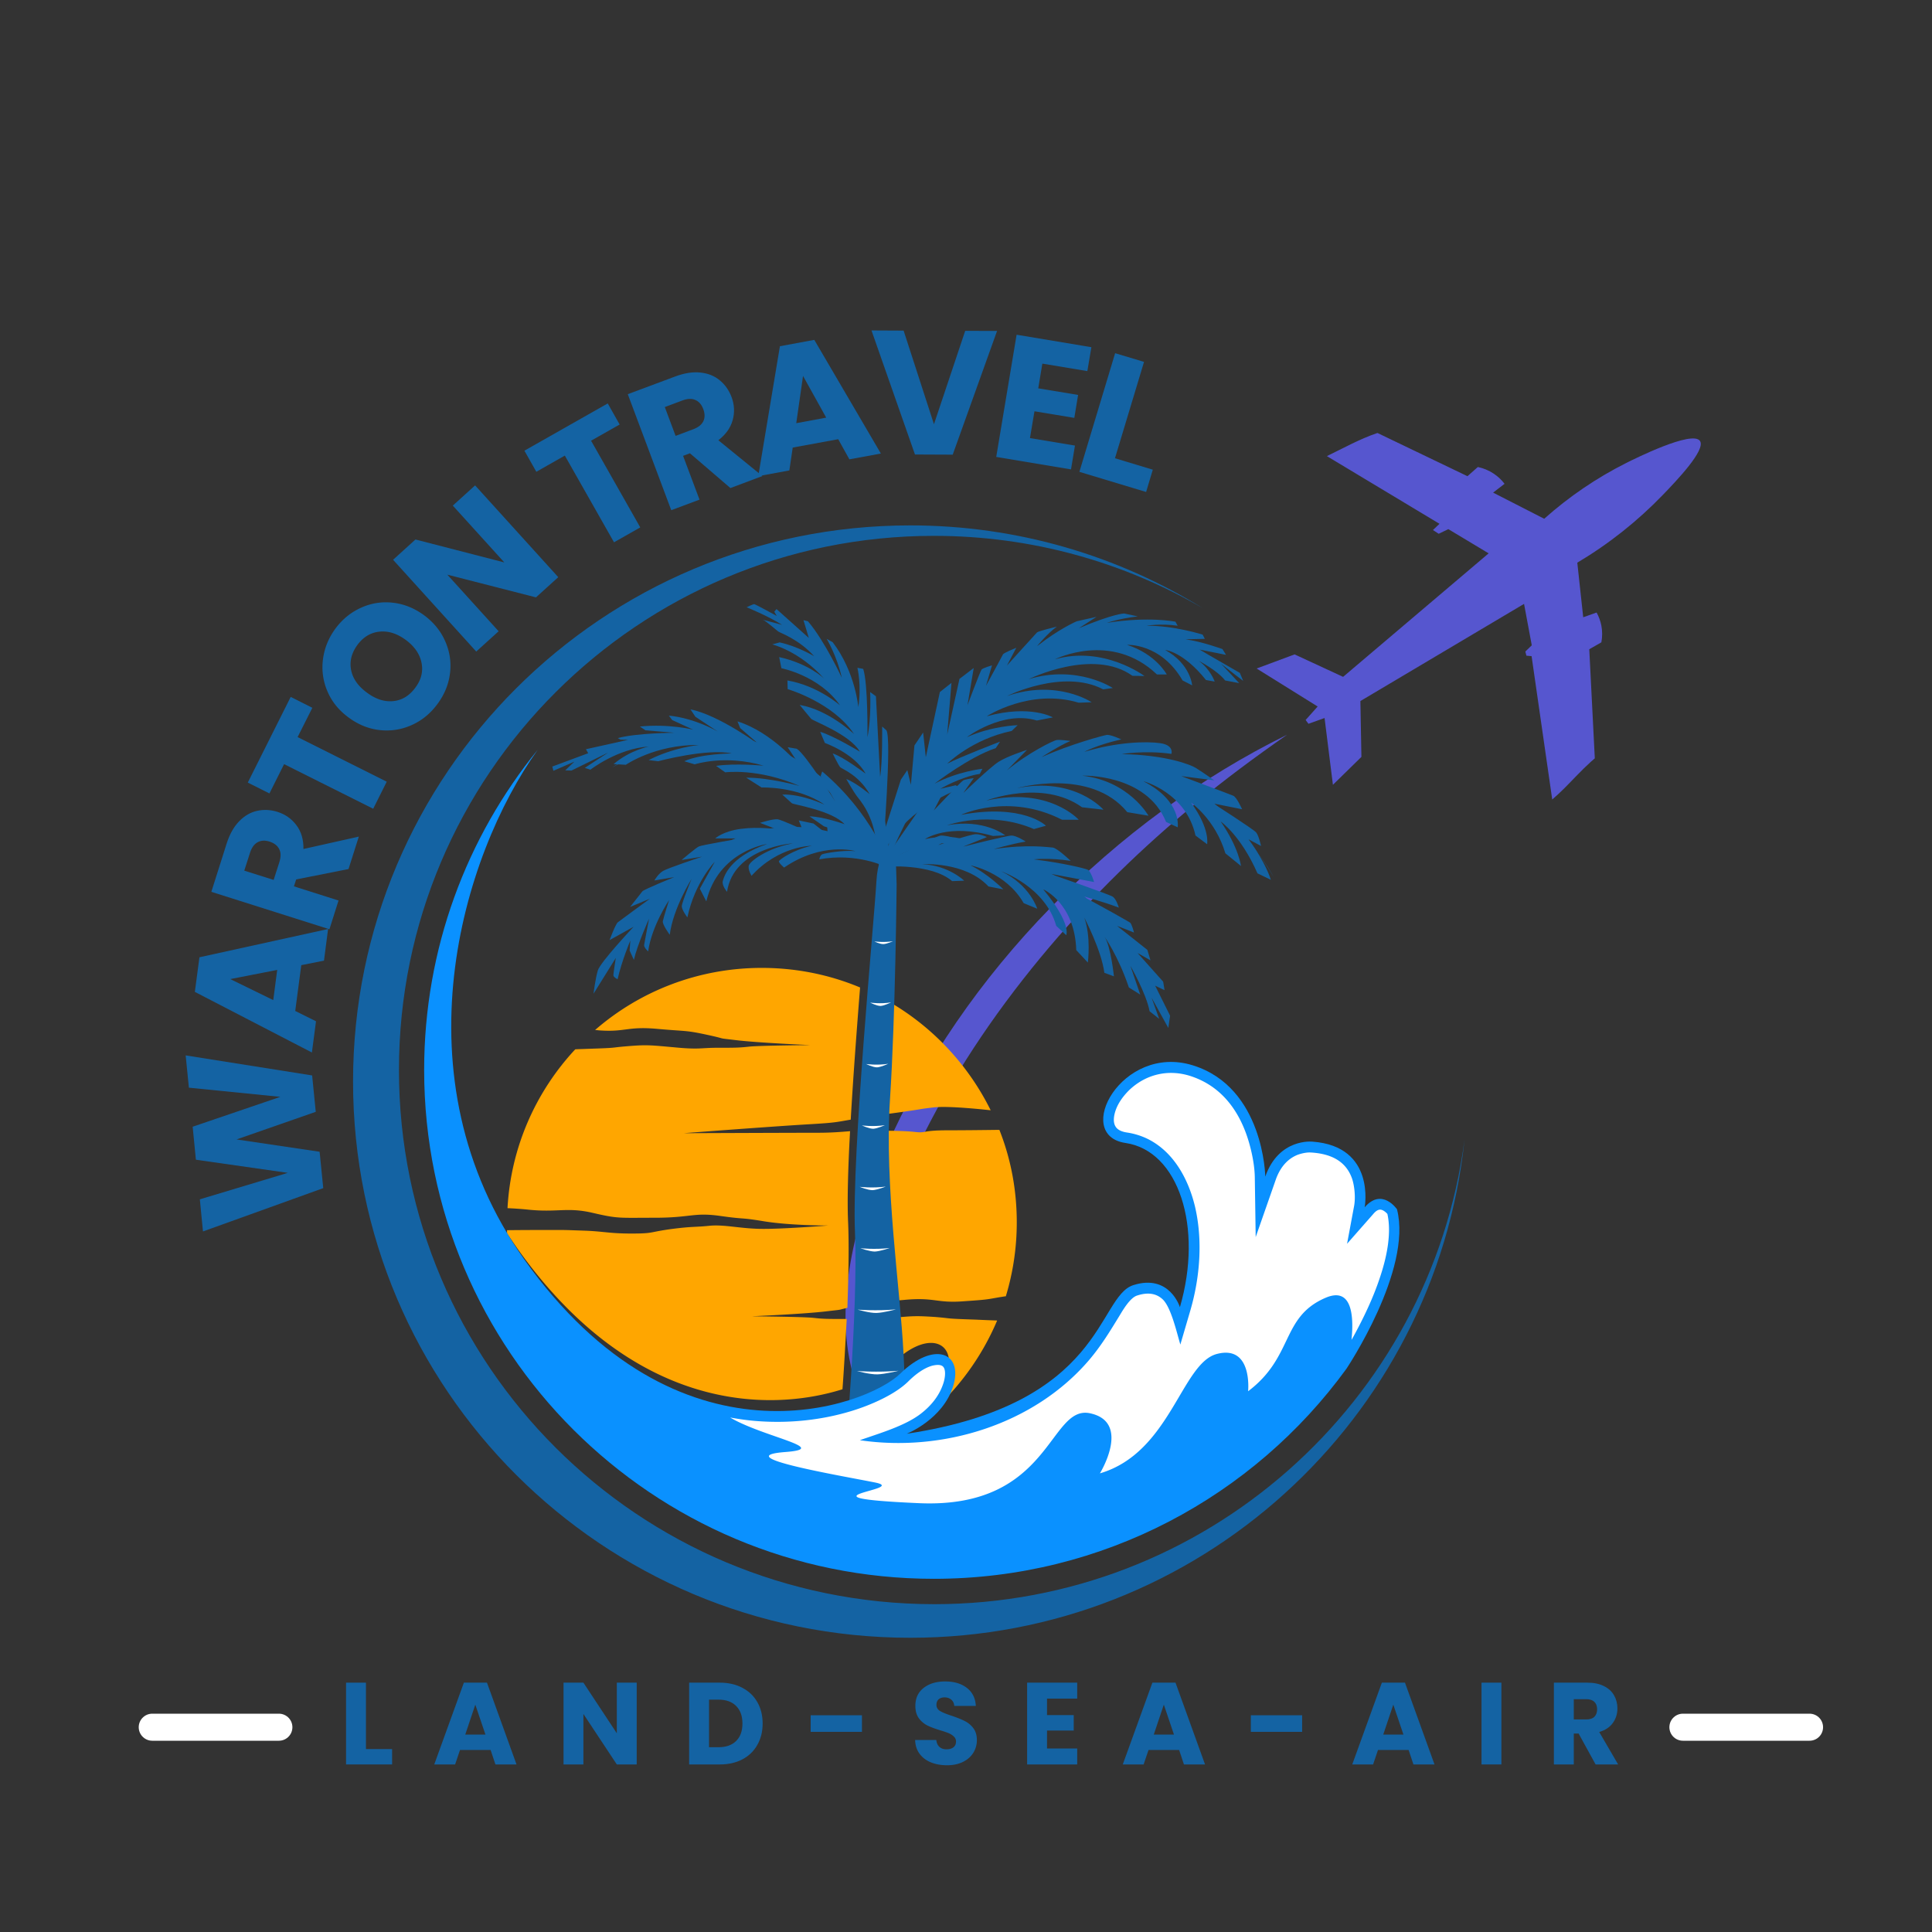 <?xml version="1.0" encoding="UTF-8"?>
<svg data-bbox="29.551 64.14 321.679 278.494" height="500" viewBox="0 0 375 375" width="500" xmlns="http://www.w3.org/2000/svg" data-type="ugc">
    <rect x="0" y="0" width="375" height="375" fill="#333333" stroke="none"/>
    <g>
        <defs>
            <clipPath id="fdf284a4-967d-4e55-9163-5961421bc588">
                <path d="M243 84h87.813v72H243Zm0 0"/>
            </clipPath>
            <clipPath id="58244359-eb70-4a55-ae47-58193c416ff3">
                <path d="M329.957 85.578c-1.504-2.137-12.926 3.594-14.297 4.281a73.5 73.5 0 0 0-15.93 10.832c-3.304-1.691-6.613-3.382-9.918-5.074l2.223-1.71a8.7 8.7 0 0 0-2.113-1.977 8.7 8.7 0 0 0-3.074-1.285l-2.012 1.785-17.434-8.371h-.09c-3.394 1.148-6.535 2.921-9.765 4.472q10.926 6.572 21.86 13.14l-1.274 1.208q.555.363 1.117.726.938-.445 1.875-.898c2.605 1.566 5.215 3.133 7.82 4.7l-28.25 23.972-9.41-4.36c-2.457.915-4.918 1.825-7.375 2.739l11.848 7.375q-1.167 1.303-2.332 2.61.274.369.543.745l3.129-1.12q.808 6.484 1.62 12.964l5.532-5.418-.2-10.84 31.766-18.86 1.5 8.04-1.246 1.207.203.805 1.008.093 4.008 27.825a48 48 0 0 0 2.324-2.157c1.719-1.718 3.36-3.53 5.164-5.16q.381-.346.774-.676-.54-10.588-1.074-21.175 1.17-.67 2.347-1.34a8.7 8.7 0 0 0 0-3.242 8.7 8.7 0 0 0-.926-2.543l-2.597.921-1.149-10.597a79.6 79.6 0 0 0 16.66-13.211c2.532-2.629 8.364-8.695 7.145-10.426m0 0"/>
            </clipPath>
            <clipPath id="65ebb60b-df06-4c65-968a-52d930b70e87">
                <path d="M164 142h86v142.43h-86Zm0 0"/>
            </clipPath>
            <clipPath id="0cb6655d-43ef-447e-96e1-3f0b217d585f">
                <path d="M171.86 223.113c-5.313 12.41-9.798 28.317-6.762 41.77 1.238 6.078 4.148 12.293 9.476 15.816 5.133 3.496 11.727 4.059 17.653 2.735-7.743.5-15.707-1.778-19.97-8.668-2.007-3.172-2.995-6.864-3.523-10.559-2.18-14.144 4.34-31.57 10.63-44.14 6.566-13.055 14.933-25.176 24.382-36.32 8.574-10.099 18.07-19.345 28.316-27.77 5.711-4.715 11.688-9.141 17.77-13.368-33.445 16.442-63.023 46.246-77.973 80.504m0 0"/>
            </clipPath>
            <clipPath id="9765c69c-b244-4971-bcf8-1f6acd304dc1">
                <path d="M68.395 101h216v216.89h-216Zm0 0"/>
            </clipPath>
        </defs>
        <g clip-path="url(#fdf284a4-967d-4e55-9163-5961421bc588)">
            <g clip-path="url(#58244359-eb70-4a55-ae47-58193c416ff3)">
                <path d="M243.91 83.441v71.743h86.903V83.44Zm0 0" fill="#5656cf"/>
            </g>
        </g>
        <g clip-path="url(#65ebb60b-df06-4c65-968a-52d930b70e87)">
            <g clip-path="url(#0cb6655d-43ef-447e-96e1-3f0b217d585f)">
                <path d="M162.063 142.61v141.82h87.769V142.61Zm0 0" fill="#5656cf"/>
            </g>
        </g>
        <path stroke-width="5.25" stroke="#ffffff" d="M29.551 335.25H54.13" fill="none" stroke-linecap="round"/>
        <path stroke-width="5.25" stroke="#ffffff" d="M326.652 335.25h24.578" fill="none" stroke-linecap="round"/>
        <path d="m36.038 204.852 24.547 3.89.703 7.063-15.375 5.359 16.125 2.39.703 7.063-23.344 8.406-.609-6.234 17.078-5.14-17.844-2.548-.625-6.406 17.016-5.797-17.75-1.78Zm0 0" fill="#1463a3"/>
        <path d="m58.478 187.337-1.172 8.89 4.031 2-.797 6.063-22.719-11.766.891-6.718 24.969-5.485-.797 6.141Zm-4.672.922-9.11 1.781 8.344 4.078Zm0 0" fill="#1463a3"/>
        <path d="m67.647 168.681-10.157 2.016-.437 1.344 8.656 2.75-1.765 5.578-22.922-7.266 2.968-9.36q.863-2.717 2.422-4.327 1.549-1.607 3.5-2.032c1.305-.289 2.625-.222 3.97.204q2.283.736 3.671 2.609c.93 1.242 1.375 2.773 1.344 4.594l10.75-2.407Zm-14.532 2.11 1.11-3.453q.485-1.53-.031-2.532-.517-1.014-1.875-1.453-1.312-.42-2.313.125-.997.534-1.484 2.063l-1.11 3.453Zm0 0" fill="#1463a3"/>
        <path d="m56.423 135.273 4.203 2.11-2.86 5.687 17.298 8.656-2.625 5.25-17.297-8.656-2.844 5.687-4.203-2.109Zm0 0" fill="#1463a3"/>
        <path d="M84.896 136.664q-2.015 2.738-4.968 4.062c-1.961.887-4.024 1.215-6.203.985q-3.264-.36-6.094-2.469-2.841-2.093-4.094-5.094a11.8 11.8 0 0 1-.844-6.219q.422-3.216 2.438-5.953 2.031-2.719 4.984-4.03a11.53 11.53 0 0 1 6.172-.954q3.216.363 6.063 2.453c1.882 1.406 3.253 3.117 4.109 5.125q1.296 3 .875 6.188-.41 3.187-2.438 5.906m-4.28-3.188q1.717-2.295 1.202-4.828c-.336-1.687-1.343-3.16-3.031-4.422-1.71-1.257-3.41-1.8-5.11-1.625q-2.559.251-4.28 2.547c-1.157 1.574-1.57 3.2-1.25 4.875q.47 2.502 3.062 4.406 2.549 1.91 5.11 1.657 2.56-.247 4.296-2.61m0 0" fill="#1463a3"/>
        <path d="m108.359 112.028-4.328 3.921-17.203-4.406 9.953 10.985-4.344 3.937-16.14-17.812 4.343-3.938 17.25 4.453-10-11.031 4.328-3.922Zm0 0" fill="#1463a3"/>
        <path d="m117.961 78.306 2.313 4.094-5.547 3.14 9.547 16.828-5.094 2.891-9.547-16.828-5.531 3.14-2.313-4.093Zm0 0" fill="#1463a3"/>
        <path d="m141.774 94.731-7.86-6.75-1.328.5 3.188 8.5-5.485 2.047-8.437-22.516 9.203-3.437q2.672-.998 4.875-.766 2.217.223 3.766 1.5c1.03.844 1.797 1.93 2.297 3.25.562 1.492.632 2.985.218 4.485-.406 1.492-1.336 2.793-2.781 3.906l8.547 6.953Zm-10.64-10.125 3.405-1.281q1.499-.561 1.985-1.578.482-1.03-.031-2.375-.486-1.278-1.516-1.735-1.031-.468-2.531.094l-3.407 1.281Zm0 0" fill="#1463a3"/>
        <path d="m162.695 85.25-8.828 1.624-.656 4.438-6.032 1.11 4.203-25.22 6.672-1.234 12.922 22.063-6.11 1.125Zm-2.328-4.188-4.5-8.094-1.313 9.172Zm0 0" fill="#1463a3"/>
        <path d="m193.531 64.234-8.61 24.016-7.327-.032-8.438-24.078 6.235.031 5.89 18.172 6.063-18.125Zm0 0" fill="#1463a3"/>
        <path d="m202.32 70.58-.796 4.796 7.734 1.281-.734 4.454-7.734-1.282-.875 5.204 8.734 1.453-.766 4.625-14.515-2.422 3.953-23.719 14.516 2.422-.782 4.64Zm0 0" fill="#1463a3"/>
        <path d="m216.415 88.946 7.343 2.219-1.297 4.328-12.953-3.907 6.938-23.03 5.61 1.687Zm0 0" fill="#1463a3"/>
        <path fill-rule="evenodd" d="M164.605 236.965c-.171-4.059 0-10.32.391-17.403-1.644.133-3.59.305-6.187.305-4.672 0-26.13.086-26.13.086s16.962-1.297 24.227-1.726c5.192-.305 5.235-.391 8.219-.907.477-8.25 1.168-17.445 1.816-25.652-5.882-2.461-12.328-3.8-19.078-3.8-12.37 0-23.703 4.534-32.355 12.05l.906.086c4.977.344 5.367-.82 11.121-.305 5.707.52 5.406.219 9.774 1.168 4.37.95 1.3.516 5.625 1.035 4.324.52 14.406.95 14.406.95s-10.082.085-11.985.304c-1.902.215-2.77.215-6.054.215-3.29 0-3.59.387-8.395-.086-4.8-.433-5.406-.52-9.125-.215-3.722.301-1.3.301-7.96.516-.778.043-1.516.043-2.165.086-7.613 8.164-12.5 18.957-13.148 30.832a70 70 0 0 1 3.762.262c5.925.648 7.742-.52 12.761.648 5.02 1.164 5.02.95 12.07.95s7.528-1.083 12.72-.348c5.19.734 3.503.218 8.476 1.039 4.976.82 12.418.82 12.418.82s-9.215.734-13.238.645c-4.024-.086-6.88-.864-9.735-.602-2.855.3-3.199.086-7.527.648-4.324.602-3.29.864-7.656.864-4.371 0-5.407-.434-9.258-.563-3.852-.129-2.985-.129-6.23-.129-1.598 0-5.321 0-8.653.043v.606c.652.992 1.3 1.941 1.992 2.933 22.45 31.653 48.668 31.871 63.113 27.336.305-4.058.563-8.808.825-13.644h-.434c-3.289 0-4.152 0-6.055-.219-1.906-.215-11.984-.3-11.984-.3s10.078-.434 14.406-.95c3.719-.434 1.946-.172 4.196-.691.214-6.176.347-12.18.128-16.887m9.13 18.785c.128 1.727.257 3.371.347 4.922.043 1.082.086 2.117.172 3.066 6.23-5.484 11.465-3.152 9.559 3.11-1.903 6.175-8.262 8.984-8.997 9.242 1.602-.258 3.157-.52 4.63-.82a49.85 49.85 0 0 0 14.1-18.957c-1.038-.043-2.378-.086-4.108-.172-6.66-.22-4.239-.22-7.961-.52-3.375-.215-4.196-.215-7.743.129m-2.551-36.273c.043 11.187 1.382 23.148 2.246 32.992.605-.043 1.343-.086 2.207-.172 5.71-.52 6.144.648 11.117.3 4.976-.343 4.586-.343 7.312-.82.391-.043.735-.129 1.168-.172a49.3 49.3 0 0 0 2.121-14.378c0-6.305-1.167-12.352-3.375-17.922-3.203.043-6.964.086-9.949.086-5.32 0-4.11.605-6.578.304-1.64-.175-4.11-.218-6.27-.218m.214-8.16c-.128 1.64-.171 3.367-.214 5.05 9.3-1.25 6.312-.992 10.078-1.422 2.207-.261 7.093.13 11.031.559-4.414-8.938-11.465-16.406-20.117-21.29-.172 5.876-.43 11.919-.778 17.102m0 0" fill="#ffa600"/>
        <path fill-rule="evenodd" d="M163.957 283.43s2.64-29.149 1.992-44.262c-.652-15.113 3.719-60.281 4.153-67.969.43-7.683 3.718-6.347 3.718-6.347l.215 6.78s-.215 25.434-1.297 41.888 1.992 36.402 2.64 49.312c.65 12.957.864 19.95.864 19.95s-7.484 3.714-12.285.648m0 0" fill="#1463a3"/>
        <path fill-rule="evenodd" d="M171.7 165.89s26.952-70 68.784-34.331c0 0-16.222-16.02-35.734-6.52-19.508 9.5-32.66 42.664-32.66 42.664Zm0 0" fill="#1463a3"/>
        <path fill-rule="evenodd" d="M170.578 167.66s45.422-48.84 76.61 2.504c0 0-26.387-49.531-75.918-1.383l-.477-.648Zm0 0" fill="#1463a3"/>
        <path fill-rule="evenodd" d="M172.48 169.43s-18.167-40.118-53.73-20.426c11.813-7.469 35.82-14.336 54.77 19.648l-.262.434Zm0 0" fill="#1463a3"/>
        <path fill-rule="evenodd" d="M172.781 167.355s-30.152-26.511-57.23 24.66c0 0 23.316-47.285 56.324-23.796l.777-.258Zm0 0" fill="#1463a3"/>
        <path fill-rule="evenodd" d="M146.18 118s21.238 3.973 25.09 50.824l1.597-.215S170.793 125.816 146.18 118m0 0" fill="#1463a3"/>
        <path fill-rule="evenodd" d="M171.27 168.824s36.25-14.594 54.375 28.07c0 0-12.586-42.32-55.067-29.234l.215.516Zm0 0" fill="#1463a3"/>
        <path fill-rule="evenodd" d="M172.48 164.031s2.985-6.734 14.016-11.011l-.996-.606-2.984.691s3.98-2.332 7.656-2.89l.52-.996s-4.715.476-9.301 2.894c0 0 6.707-5.18 11.898-6.91l.82-1.25s-7.785 2.98-10.254 4.274c0 0 4.805-4.75 12.504-6.348l1.168-1.121s-4.976.129-9.863 2.332c0 0 6.965-5.27 13.582-3.238l3.117-.606s-4.37-2.547-12.847-.215c0 0 8.433-5.484 17.863-2.636l2.512-.086s-6.707-4.536-16.442-1.207c0 0 10.86-5.399 18.688-1.297l1.863-.258s-6.879-4.578-16.309-1.73c0 0 12.457-6.13 20.114-.645l2.336.043s-7.957-5.961-17.391-3.238c0 0 10.945-5.528 19.813 2.933h1.906s-2.121-3.972-7.703-5.742c0 0 6.535-.39 10.773 6.91l1.86.95s-.301-4.145-5.235-6.868c0 0 3.461.262 7.918 5.832l1.688.301s-.782-2.332-3.075-4.016c0 0 3.594 1.856 5.106 3.801l2.726.516-3.547-3.797 4.325 3.367-.649-1.555-7.87-4.535 5.187 1.035-.692-1.12s-3.98-1.47-7.18-1.9l3.762-.089-.43-.82s-5.538-1.77-10.902-1.727c0 0 2.813-.473 6.055 0l-.43-.777s-5.062-1.078-13.324.219c0 0 2.336-.82 6.012-1.254l-2.64-.563s-1.99 0-8.782 2.852l3.418-2.203-3.848.863s-3.375 1.426-7.703 4.836c0 0 2.035-2.504 3.852-3.801 0 0-3.59.867-3.852 1.125-.258.258-5.84 6.434-5.84 6.434l1.817-3.454s-2.465.993-2.594 1.293c-.129.305-3.29 6.09-3.29 6.09l1.169-3.972s-1.774.52-2.031.82c-.262.344-2.727 6.91-2.727 6.91l1.21-7.21-2.769 2.112-2.379 10.797.825-10.02-2.25 1.774-2.727 12.653-.52-4.793-1.687 2.504-.691 7.64-.692-2.848-1.254 1.856-3.289 10.277Zm0 0" fill="#1463a3"/>
        <path fill-rule="evenodd" d="M172.309 167.14s-2.989-9.152-12.72-17.402l-.304.907 2.856 4.968s-5.711-9.156-7.485-10.281l-1.773-.3 2.422 3.671s-5.364-6.566-12.157-8.68l.52 1.293 3.937 3.414s-7.96-5.917-13.582-7.039l.95 1.426 4.37 2.89s-4.327-2.589-9.519-3.109l.653.864 4.066 1.86s-4.629-1.169-10.34-.606l1.082.734 5.621.477s-7.394.043-10.988 1.035l.52.3 1.472.043-8.176 1.817.434.777-6.965 2.59.215.82 4.066-1.77-1.773 1.684 1.21.043 7.138-3.5-4.543 2.98 1.082.349s5.277-4.106 11.336-4.493c0 0-3.633.692-6.836 3.41l2.379.13s5.668-3.93 14.144-3.84c0 0-4.93.472-9.73 2.933l1.859.219s9.516-2.55 14.273-1.512c0 0-6.011.043-9.21 1.512l2.03.601s5.884-1.94 13.368.262c0 0-5.625-.52-9.215.043l1.774 1.25s6.316-.863 14.406 2.637c0 0-5.883-1.64-10.34-1.598l2.984 1.899s7.055-.258 12.2 3.324c0 0-4.497-2.113-8.176-1.942 0 0 1.558 1.426 1.863 1.684.3.258 7.785 1.383 10.207 4.059 0 0-4.238-1.512-6.793-1.512 0 0 2.426 1.64 2.77 1.902.347.258 7.05 1.422 10.21 5.957l.864.692 1.168.386Zm0 0" fill="#1463a3"/>
        <path fill-rule="evenodd" d="M171.398 164.98s1.73-21.632.649-23.23l-.82-.734s.085 6.824-.391 9.8l-.82-15.671-1.125-.82s.257 4.964-.52 8.765c0 0 .129-10.41-.824-13.258l-1.125-.215s.824 3.367.176 7.64c0 0-.563-6.82-4.977-12.609l-1.168-.648s1.992 3.285 2.942 7.559c0 0-3.286-7.125-6.575-10.97l-.867-.214 1.04 3.453-6.274-5.613-.43.52.473.82s-4.153-2.29-4.367-2.29c-.258 0-1.473.606-1.473.606s4.066 1.64 6.879 3.41c0 0-4.238-1.12-3.762-.992.52.129 2.594 1.984 3.027 2.29.434.3 3.938 1.468 6.965 4.792 0 0-3.246-1.945-6.707-2.68l-1.426.391s5.235 1.25 10.079 6.648c0 0-2.899-2.89-8.739-4.187l.434 2.16s7.355 1.426 11.379 7.211c0 0-4.242-3.8-10.211-4.836l.043 1.684s8.781 2.547 12.89 8.722c0 0-4.93-4.707-10.554-5.656 0 0 1.86 2.29 2.207 2.676.347.434 7.527 3.023 9.472 6.39 0 0-5.32-3.195-7.699-3.843l.91 2.16s5.707 1.988 7.914 5.96c0 0-4.41-3.327-6.402-3.929 0 0 1.125 2.29 1.43 2.633.3.387 3.547 1.426 5.75 5.27 0 0-2.68-2.247-4.54-2.938 0 0 1.427 2.504 1.989 3.238.563.778 3.332 3.672 3.852 9.414l.691.215Zm0 0" fill="#1463a3"/>
        <path fill-rule="evenodd" d="M173 167.184s4.066-4.102 12.805-3.454l2.379-.347s-2.77-1.727-8.653-.516c0 0 4.5-3.11 13.196-.605l2.378-.13s-4.109-3.28-11.292-1.945c0 0 8.265-2.976 16.87.735l2.337-.649s-4.41-4.359-16.48-2.113c0 0 9.214-4.363 19.597.95h3.242s-5.797-6.477-17.953-3.715c0 0 10.902-4.23 18.601 1.296l4.157.473s-5.54-6.434-16.786-4.187c0 0 14.274-4.059 21.41 4.664l4.114.691s-3.809-6.781-12.895-7.773c0 0 12.461-.473 16.309 8.98l2.25 1.04s.91-5.056-6.66-8.942c0 0 8.262 2.16 10.12 10.539l2.25 1.683s.65-2.937-3.112-8.074c0 0 4.714 3.281 6.66 9.844l3.027 2.46s-.387-3.495-3.934-8.636c0 0 3.891 2.68 7.137 10.063l2.594 1.254s-.906-3.239-4.324-7.86l2.422 1.293s-.434-2.027-.953-2.633c-.56-.648-8.305-5.613-8.305-5.613l5.582 1.121s-1.04-2.375-1.73-2.633c-.692-.3-10.079-3.8-10.079-3.8l6.403.82s-2.598-1.813-3.594-2.418c-.992-.606-5.664-2.504-14.36-2.676 0 0 4.454-.777 9.645-.043 0 0 .563-1.683-2.16-2.074-2.684-.387-8.352-.258-14.754 1.684 0 0 2.379-1.336 7.18-2.418 0 0-2.118-.993-2.852-.864-.738.13-6.965 1.77-12.633 4.32 0 0 3.59-2.331 5.625-3.152 0 0-2.12-.304-2.726-.176-.649.133-5.407 2.418-9.606 5.875l3.895-3.972s-3.895 1.25-5.54 2.332c-1.64 1.035-6.831 6.043-6.831 6.043l2.03-2.89s-1.6.214-2.03.429c-.434.219-5.711 5.832-5.711 5.832l1.816-3.5s-3.07 1.168-3.332 1.512c-.476.52-7.394 10.582-7.394 10.582Zm0 0" fill="#1463a3"/>
        <path fill-rule="evenodd" d="M171.875 168.219s8.867-.688 12.934 2.808l2.336-.086s-3.028-2.98-8.133-3.195c0 0 8.347-.562 12.847 4.316l2.899.563s-3.113-3.11-6.403-4.664c0 0 6.88 1.297 10.34 7.34l2.637 1.082s-1.426-4.621-6.965-7.254c0 0 8.524 2.976 10.645 10.578l1.945 1.813s1.082-2.2-4.457-8.895c0 0 6.102 2.633 6.402 11.79l2.25 2.417s.649-5.008-.691-8.723c0 0 3.332 6.348 3.894 10.711l1.86.688s-.606-5.828-1.817-7.684c0 0 2.684 3.797 4.715 9.844l2.207 1.383-1.902-5.57s3.07 5.355 3.719 8.808l1.86 1.469-1.47-4.102 3.243 5.871.347-2.375-2.898-5.828 1.816.863-.262-1.64-4.972-5.57 2.508 1.421-.606-2.027-5.883-4.664 3.29 1.297s-.434-1.73-.782-1.945c-.344-.215-6.14-3.54-9.516-5.223 0 0 4.543 1.25 7.356 2.332 0 0-.477-1.645-1.168-2.117-.738-.477-12.332-4.492-12.332-4.492l8.695 1.64s-.605-2.07-1.21-2.375c-.65-.3-4.715-1.293-10.512-2.027 0 0 3.074-.348 7.183.3 0 0-2.683-2.546-3.504-2.59-.824-.042-4.804-.69-11.422.302 0 0 3.028-.907 6.188-1.47 0 0-1.82-1.163-2.727-1.163-.91 0-9.43 2.16-9.43 2.16l4.63-1.86s-1.125-.562-2.164-.562c-.997 0-7.27 2.117-7.27 2.117l2.684-1.511s-1.211-.344-2.164-.344c-.907 0-10.813 5.137-10.813 5.137Zm0 0" fill="#1463a3"/>
        <path fill-rule="evenodd" d="M171.875 168.219s-5.582-2.762-12.848-1.422c0 0 .13-.82.606-.996.476-.172 3.804-.82 6.402-.602 0 0-6.445-1.86-13.844 3.196 0 0-1.125-.954-.996-1.254.13-.301 2.77-2.203 6.36-2.98 0 0-6.403 0-11.68 5.831 0 0-.777-1.254-.52-2.031.262-.777 3.461-3.324 8.567-4.274 0 0-11.508.735-12.805 9.415 0 0-1.039-1.211-.824-2.075.219-.82 1.215-4.664 8.61-7.21 0 0-9.473 1.34-11.81 11.14l-1.253-2.46 2.898-5.227s-3.851 3.93-5.32 10.796c0 0-1.082-1.425-1.082-2.16 0-.734 1.902-5.312 1.902-5.312s-3.59 5.703-4.238 10.84c0 0-1.473-1.985-1.344-2.633.133-.692 1.215-4.102 1.215-4.102s-3.375 5.008-4.066 9.973c0 0-.825-.734-.782-1.25.086-.563.954-5.098.954-5.098s-2.293 5.098-2.942 7.988l-.824-1.812.133-1.941s-1.645 3.886-2.469 7.511c0 0-.82-.386-.82-.777 0-.387.476-3.367.476-3.367l-4.328 6.953s.348-2.852.824-4.492c.477-1.64 6.965-8.508 6.965-8.508l-4.672 2.594s1.125-3.067 1.598-3.457c.477-.387 6.23-4.578 6.23-4.578l-3.847 1.597 2.379-3.02c.3-.39 6.183-2.765 6.183-2.765l-3.847.648s.734-1.296 1.687-1.855c.95-.563 7.57-2.766 7.57-2.766l-3.98.649s2.855-2.418 3.371-2.637c.52-.258 8.047-1.55 8.047-1.55h-4.887s1.426-1.384 4.973-1.86c3.55-.473 6.965.086 6.965.086l-3.242-1.25s2.55-.82 3.46-.692c.864.172 4.758 1.942 4.758 1.942l-.691-1.727 2.855.606 2.766 2.16-.129-1.816s2.555.218 3.074.433c.516.215 8.262 6.176 8.262 6.176Zm0 0" fill="#1463a3"/>
        <path fill-rule="evenodd" d="M261.336 265.684s12.848-19.172 9.82-30.961c0 0-2.898-4.278-6.273-.391 0 0 2.207-11.832-10.125-12.738 0 0-6.531-.735-9.168 6.781 0 0-.262-17.316-14.063-21.594-13.797-4.273-23.359 13.559-13.062 15.07s15.097 16.325 10.555 31.872c0 0-1.989-6.524-9.04-4.278-7.054 2.246-5.539 23.059-43.996 28.848 0 0 7.051-2.766 9.04-9.285 1.992-6.52-3.762-8.766-10.294-2.375-6.535 6.39-43.085 19.949-72.98-22.195-25.09-35.368-12.113-78.333 2.64-98.93-13.8 16.969-22.062 38.605-22.062 62.18 0 54.539 44.297 98.757 98.934 98.757 32.922 0 62.12-16.062 80.074-40.761m0 0" fill="#0a91ff"/>
        <path fill-rule="evenodd" d="M257.18 251.95c5.234-2.333 5.625 3.413 5.148 8.12.133-.218.219-.39.348-.605 1.988-3.63 3.851-7.516 5.148-11.445 1.254-3.711 2.336-8.461 1.469-12.391-.258-.305-.648-.606-.95-.734-.78-.348-1.386.257-1.863.82l-5.015 5.7 1.383-7.427c.261-1.554.086-3.672-.387-5.14-1.215-3.582-4.242-4.88-7.832-5.137h-.086c-.867-.086-1.988.172-2.77.473-2.164.906-3.46 2.765-4.195 4.925l-3.851 11.008-.172-11.656c-.043-2.68-.82-6.09-1.73-8.55-1.946-5.27-5.407-9.372-10.903-11.099-4.195-1.296-8.434-.304-11.637 2.676-1.168 1.125-2.25 2.547-2.765 4.102-.305.91-.52 2.117-.047 2.98.433.82 1.43 1.125 2.293 1.254a13.8 13.8 0 0 1 4.109 1.293c5.02 2.551 7.832 7.86 9.086 13.13 1.516 6.519.953 13.687-.906 20.077l-1.95 6.653c-.69-2.29-1.773-7.125-3.375-8.723-1.425-1.383-3.242-1.383-5.058-.777-1.3.43-2.64 2.675-3.29 3.757-1.902 3.11-3.589 5.914-5.968 8.723-10.687 12.52-28.422 17.961-44.516 15.586 3.633-1.293 8.653-2.719 11.766-5.094 2.035-1.554 3.68-3.543 4.457-6.004.262-.777.606-2.59-.129-3.238-.52-.43-1.472-.258-2.035-.129-1.73.477-3.414 1.813-4.672 3.067-2.637 2.59-7.308 4.578-10.77 5.656-5.968 1.855-12.327 2.504-18.558 2.031-1.773-.129-3.547-.39-5.234-.691 6.359 3.757 19.726 6 10.77 6.691-11.419.863 10.425 4.535 17.347 5.918s-17.086 2.89 8.566 4.016c25.653 1.12 25.133-19.172 33.18-17.446 8.047 1.727 1.902 11.66 1.902 11.66 13.715-4.02 15.836-21.464 22.754-23.19 6.922-1.77 6.016 7.253 6.016 7.253 8.867-6.691 6.36-14.336 14.922-18.094m0 0" fill="#ffffff"/>
        <g clip-path="url(#9765c69c-b244-4971-bcf8-1f6acd304dc1)">
            <path fill-rule="evenodd" d="M77.438 207.688c0-57.258 46.46-103.68 103.824-103.68 19.078 0 36.941 5.14 52.258 14.078-16.485-10.191-35.993-16.106-56.844-16.106-59.742 0-108.149 48.32-108.149 107.954 0 59.636 48.407 107.957 108.149 107.957 55.933 0 101.918-42.364 107.586-96.684-6.617 50.867-50.223 90.164-102.957 90.164-57.407-.043-103.867-46.422-103.867-103.683m0 0" fill="#1463a3"/>
        </g>
        <path fill-rule="evenodd" d="M166.336 266.113s3.937.305 8.047-.043c0 0-2.594.649-4.067.692-1.468.043-3.98-.649-3.98-.649m0 0" fill="#ffffff"/>
        <path fill-rule="evenodd" d="M166.465 254.195s3.637.305 7.441-.043c0 0-2.422.649-3.761.692-1.344.043-3.68-.649-3.68-.649m0 0" fill="#ffffff"/>
        <path fill-rule="evenodd" d="M166.984 242.277s2.813.305 5.711-.043c0 0-1.86.649-2.898.692-.996 0-2.813-.649-2.813-.649m0 0" fill="#ffffff"/>
        <path fill-rule="evenodd" d="M166.855 230.36s2.465.304 5.063-.044c0 0-1.645.649-2.555.692-.949 0-2.508-.649-2.508-.649m0 0" fill="#ffffff"/>
        <path fill-rule="evenodd" d="M167.29 218.441s2.163.301 4.456-.043c0 0-1.43.649-2.25.692-.824 0-2.207-.649-2.207-.649m0 0" fill="#ffffff"/>
        <path fill-rule="evenodd" d="M168.11 206.523s2.077.301 4.285-.043c0 0-1.387.649-2.165.692-.82 0-2.12-.649-2.12-.649m0 0" fill="#ffffff"/>
        <path fill-rule="evenodd" d="M168.89 194.605s1.989.301 4.067-.042c0 0-1.3.648-2.035.69-.777 0-2.031-.648-2.031-.648m0 0" fill="#ffffff"/>
        <path fill-rule="evenodd" d="M169.71 182.73s1.774.258 3.634-.042c0 0-1.168.515-1.817.558-.691.047-1.816-.516-1.816-.516m0 0" fill="#ffffff"/>
        <path d="M71.03 339.494h5.078v2.984H67.17v-15.875h3.86Zm0 0" fill="#1463a3"/>
        <path d="M95.226 339.666h-5.938l-.953 2.812h-4.047l5.75-15.875h4.485l5.734 15.875h-4.094Zm-1-2.985-1.969-5.812-1.953 5.812Zm0 0" fill="#1463a3"/>
        <path d="M123.583 342.478h-3.859l-6.484-9.797v9.797h-3.86v-15.875h3.86l6.484 9.828v-9.828h3.86Zm0 0" fill="#1463a3"/>
        <path d="M139.717 326.603c1.664 0 3.125.336 4.375 1 1.258.656 2.227 1.586 2.907 2.781q1.03 1.8 1.03 4.156 0 2.332-1.03 4.141-1.02 1.817-2.907 2.813-1.89.984-4.375.984h-5.953v-15.875Zm-.25 12.531c1.457 0 2.594-.398 3.407-1.203q1.232-1.2 1.234-3.39-.002-2.205-1.234-3.422-1.22-1.22-3.407-1.22h-1.843v9.235Zm0 0" fill="#1463a3"/>
        <path d="M167.303 332.931v3.219h-9.953v-3.219Zm0 0" fill="#1463a3"/>
        <path d="M183.828 342.634q-1.752 0-3.14-.562-1.378-.56-2.203-1.672-.814-1.107-.86-2.672h4.11c.062.586.265 1.031.609 1.344q.527.469 1.36.469.855 0 1.359-.391.499-.405.5-1.11a1.3 1.3 0 0 0-.407-.968 3.2 3.2 0 0 0-.968-.64q-.563-.247-1.641-.563-1.533-.469-2.516-.938a4.7 4.7 0 0 1-1.672-1.406q-.689-.936-.687-2.422 0-2.215 1.594-3.469c1.07-.844 2.469-1.265 4.187-1.265q2.624 0 4.235 1.265 1.606 1.253 1.718 3.485h-4.187q-.047-.762-.563-1.204c-.343-.3-.789-.453-1.328-.453q-.705 0-1.14.375-.423.375-.422 1.079-.001.768.719 1.203c.476.28 1.234.59 2.265.921 1.02.344 1.848.68 2.484 1a4.7 4.7 0 0 1 1.672 1.375q.704.91.703 2.329a4.6 4.6 0 0 1-.687 2.468q-.689 1.113-2 1.766-1.312.656-3.094.656m0 0" fill="#1463a3"/>
        <path d="M203.224 329.697v3.203h5.187v3h-5.187v3.484h5.859v3.094h-9.719v-15.875h9.719v3.094Zm0 0" fill="#1463a3"/>
        <path d="M228.867 339.666h-5.938l-.953 2.812h-4.047l5.75-15.875h4.485l5.734 15.875h-4.094Zm-1-2.985-1.969-5.812-1.953 5.812Zm0 0" fill="#1463a3"/>
        <path d="M252.741 332.931v3.219h-9.953v-3.219Zm0 0" fill="#1463a3"/>
        <path d="M273.407 339.666h-5.938l-.953 2.812h-4.047l5.75-15.875h4.485l5.734 15.875h-4.094Zm-1-2.985-1.969-5.812-1.953 5.812Zm0 0" fill="#1463a3"/>
        <path d="M291.422 326.603v15.875h-3.86v-15.875Zm0 0" fill="#1463a3"/>
        <path d="m309.705 342.478-3.297-6h-.937v6h-3.86v-15.875h6.485c1.257 0 2.328.219 3.203.656.883.43 1.547 1.028 1.984 1.797q.656 1.142.656 2.547 0 1.581-.89 2.828c-.594.824-1.477 1.406-2.64 1.75l3.671 6.297Zm-4.234-8.734h2.406q1.06 0 1.594-.516.528-.53.53-1.469c0-.601-.179-1.078-.53-1.422q-.534-.528-1.594-.53h-2.406Zm0 0" fill="#1463a3"/>
    </g>
</svg>
